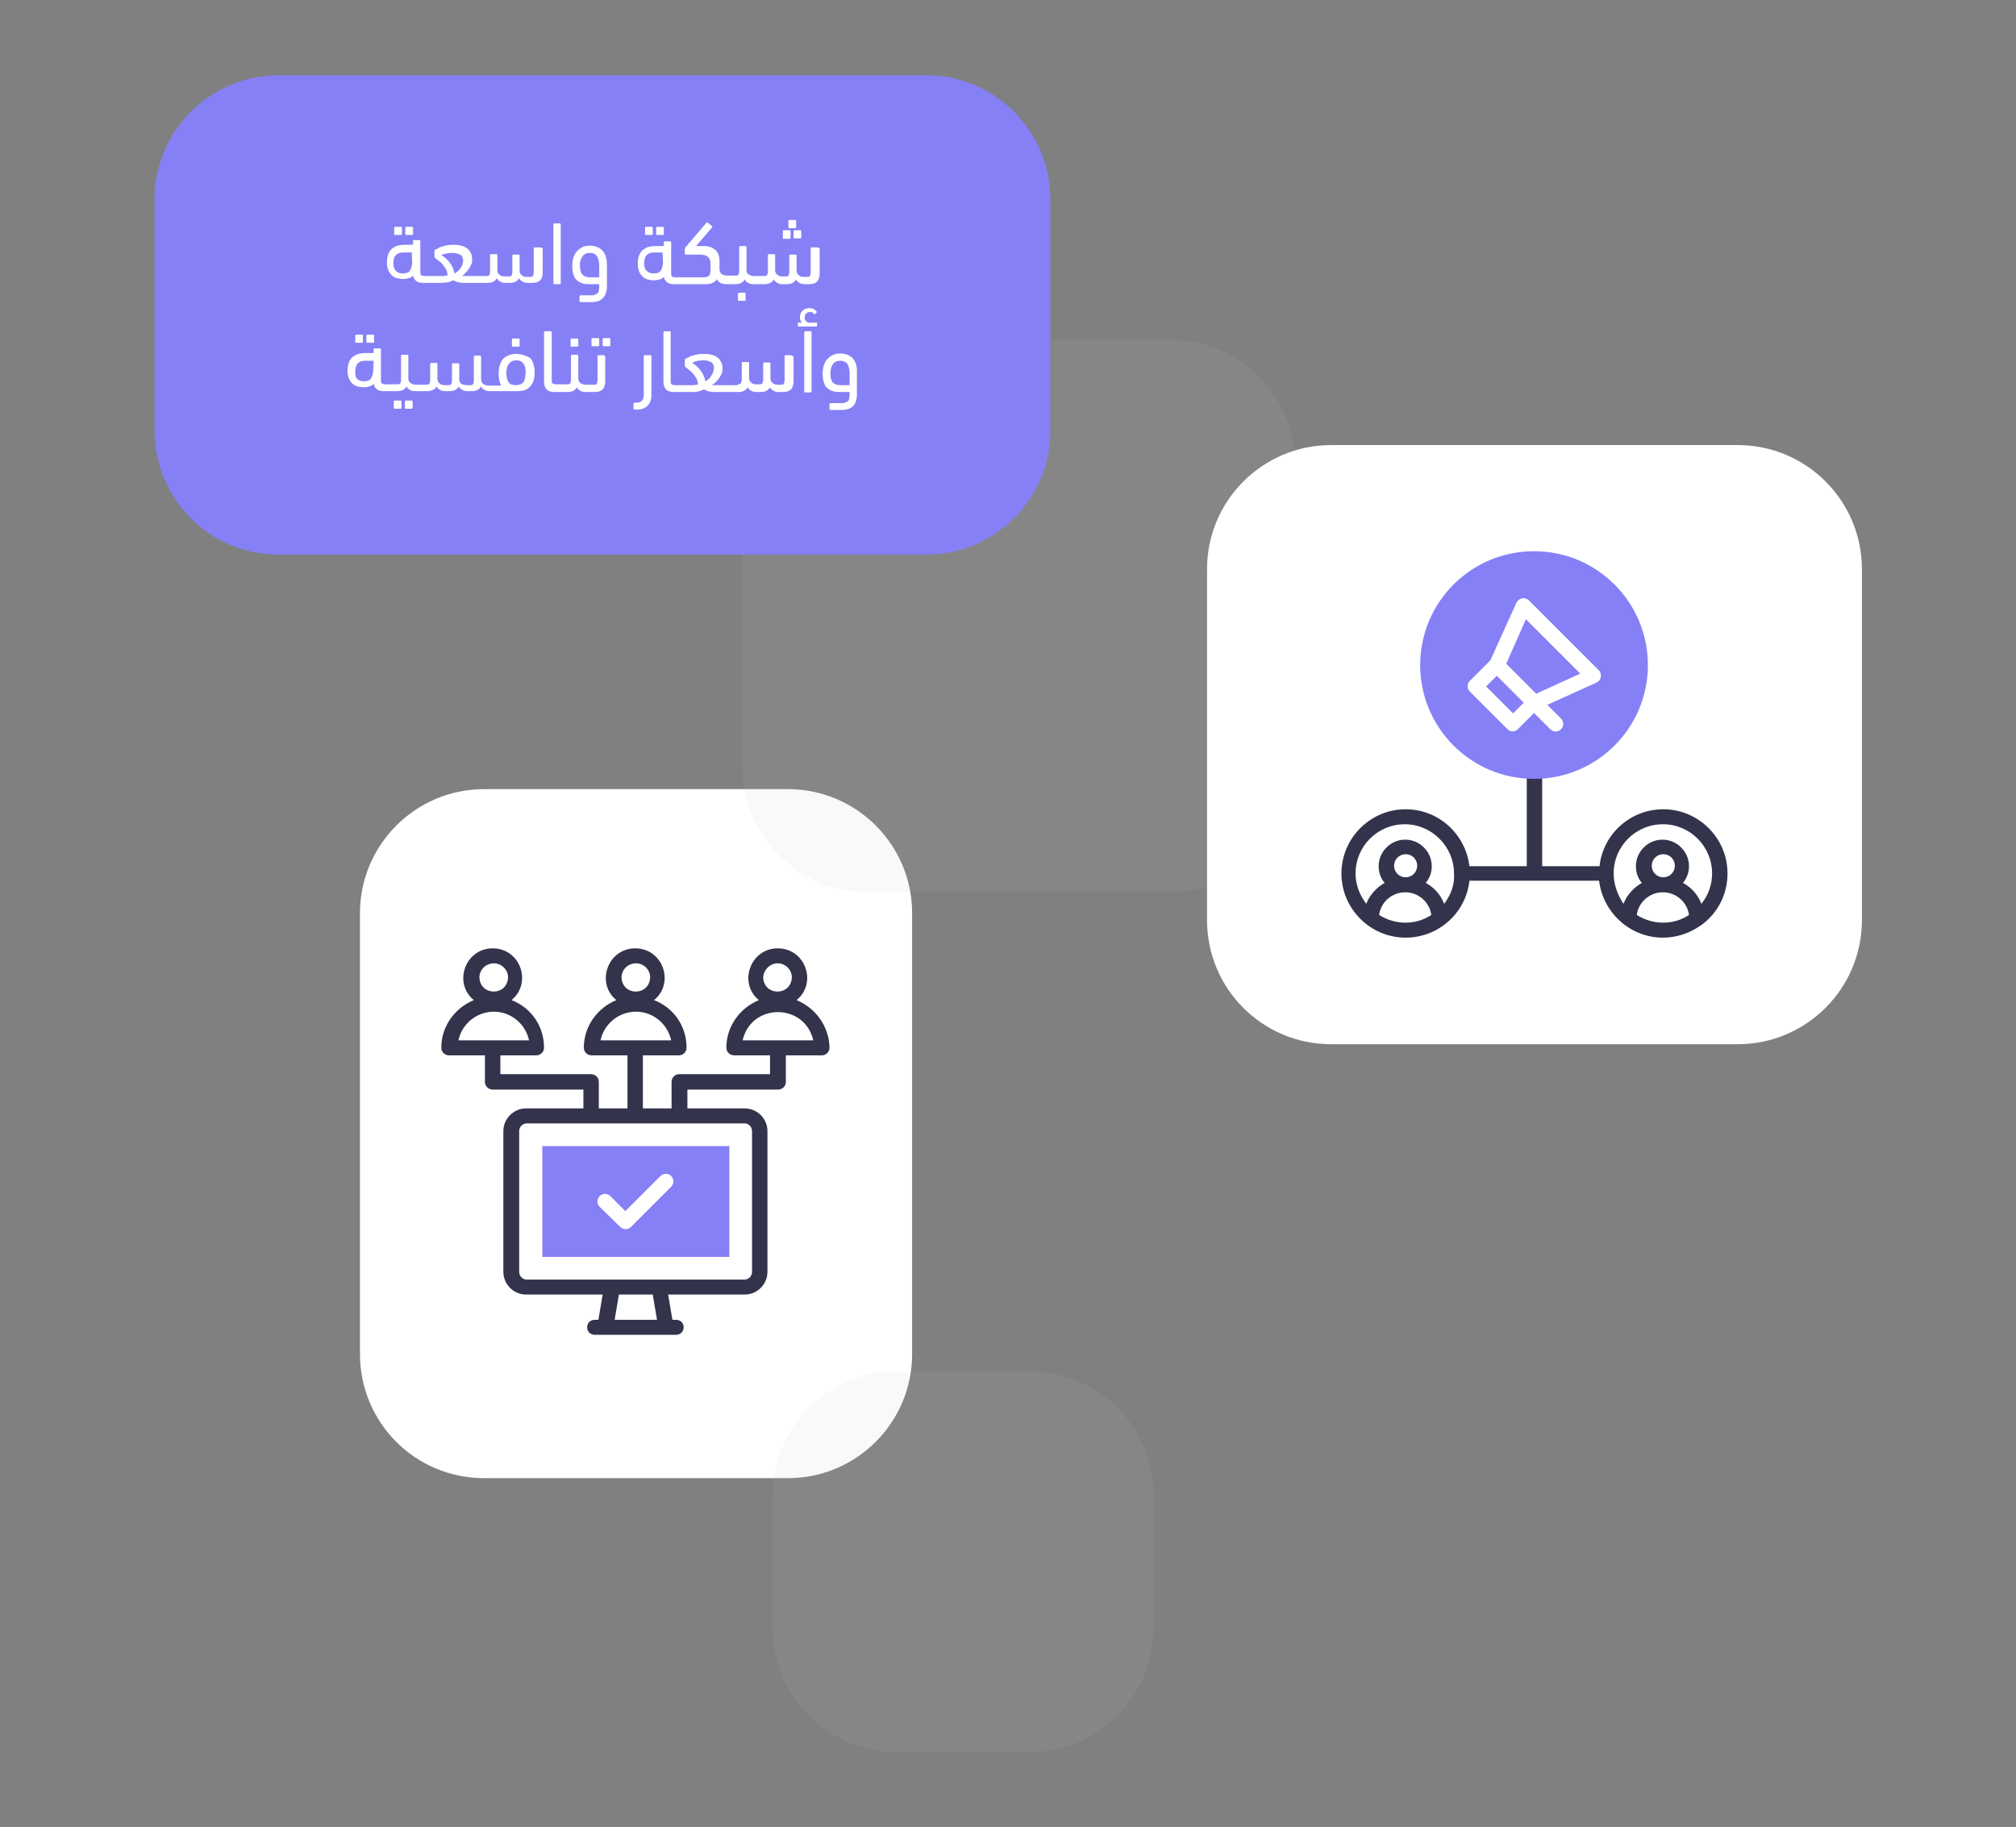 <?xml version="1.0" encoding="utf-8"?>
<!-- Generator: Adobe Illustrator 25.0.1, SVG Export Plug-In . SVG Version: 6.00 Build 0)  -->
<svg version="1.1" id="Layer_1" xmlns="http://www.w3.org/2000/svg" xmlns:xlink="http://www.w3.org/1999/xlink" x="0px" y="0px"
	 viewBox="0 0 471 427" style="enable-background:new 0 0 471 427;" xml:space="preserve">
<rect x="0" y="0" width="471" height="427" fill="#808080" stroke="none"/>
<style type="text/css">
	.st0{fill:#FFFFFF;}
	.st1{opacity:0.1;fill:#C4C4C4;enable-background:new    ;}
	.st2{fill:#8680F6;}
	.st3{fill:#33334C;}
	.st4{fill-rule:evenodd;clip-rule:evenodd;fill:#8680F6;}
</style>
<g>
	<g>
		<path class="st0" d="M84.1,316.4v-103c0-16,13-29,29-29h71c16,0,29,13,29,29v103c0,16-13,29-29,29h-71
			C97,345.4,84.1,332.4,84.1,316.4z"/>
	</g>
	<path class="st1" d="M173.5,179.4v-71c0-16,13-29,29-29h71c16,0,29,13,29,29v71c0,16-13,29-29,29h-71
		C186.5,208.4,173.5,195.4,173.5,179.4z"/>
	<path class="st1" d="M180.5,380.4v-31c0-16,13-29,29-29h31c16,0,29,13,29,29v31c0,16-13,29-29,29h-31
		C193.5,409.4,180.5,396.4,180.5,380.4z"/>
	<g>
		<path class="st0" d="M282,215v-82c0-16,13-29,29-29h95c16,0,29,13,29,29v82c0,16-13,29-29,29h-95C294.9,244,282,231,282,215z"/>
	</g>
	<g>
		<path class="st2" d="M36.1,100.6v-54c0-16,13-29,29-29h151.3c16,0,29,13,29,29v54c0,16-13,29-29,29H65.1
			C49,129.6,36.1,116.6,36.1,100.6z"/>
	</g>
	<g>
		<path class="st3" d="M403.6,204.1c0-8.3-6.8-15-15-15c-7.7,0-14.1,5.8-14.9,13.3h-13.4v-22.1c0-1-0.8-1.8-1.8-1.8
			c-1,0-1.8,0.8-1.8,1.8v22.1h-13.4c-0.9-7.5-7.2-13.3-14.9-13.3c-8.3,0-15,6.8-15,15c0,8.3,6.8,15,15,15c7.7,0,14.1-5.8,14.9-13.3
			h30.3c0.9,7.5,7.3,13.3,14.9,13.3c3.3,0,6.4-1.1,8.9-2.9c0.1-0.1,0.2-0.1,0.3-0.2C401.3,213.3,403.6,209,403.6,204.1L403.6,204.1z
			 M322.2,213.8c0.4-3,3-5.3,6.1-5.3c3.1,0,5.7,2.3,6.1,5.3C330.8,216.2,326,216.2,322.2,213.8L322.2,213.8z M325.7,202.3
			c0-1.5,1.2-2.7,2.7-2.7c1.5,0,2.7,1.2,2.7,2.7c0,1.5-1.2,2.7-2.7,2.7C326.9,205,325.7,203.8,325.7,202.3L325.7,202.3z
			 M337.4,211.2c-0.8-2.1-2.3-3.8-4.3-4.9c0.9-1.1,1.4-2.4,1.4-3.9c0-3.4-2.8-6.2-6.2-6.2c-3.4,0-6.2,2.8-6.2,6.2
			c0,1.5,0.5,2.9,1.4,3.9c-1.9,1.1-3.5,2.8-4.3,4.9c-1.5-2-2.5-4.4-2.5-7.1c0-6.4,5.2-11.5,11.5-11.5s11.5,5.2,11.5,11.5
			C339.9,206.8,338.9,209.2,337.4,211.2L337.4,211.2z M377,204.1c0-6.4,5.2-11.5,11.5-11.5c6.4,0,11.5,5.2,11.5,11.5
			c0,2.7-0.9,5.1-2.5,7.1c-0.8-2.1-2.3-3.8-4.3-4.9c0.9-1.1,1.4-2.4,1.4-3.9c0-3.4-2.8-6.2-6.2-6.2c-3.4,0-6.2,2.8-6.2,6.2
			c0,1.5,0.5,2.9,1.4,3.9c-1.9,1.1-3.5,2.8-4.3,4.9C378,209.2,377,206.8,377,204.1L377,204.1z M385.9,202.3c0-1.5,1.2-2.7,2.7-2.7
			c1.5,0,2.7,1.2,2.7,2.7c0,1.5-1.2,2.7-2.7,2.7C387.1,205,385.9,203.8,385.9,202.3L385.9,202.3z M382.4,213.8c0.4-3,3-5.3,6.1-5.3
			s5.7,2.3,6.1,5.3C391,216.2,386.2,216.2,382.4,213.8L382.4,213.8z"/>
		<path class="st2" d="M385,155.4c0,14.7-11.9,26.6-26.6,26.6s-26.6-11.9-26.6-26.6c0-14.7,11.9-26.6,26.6-26.6S385,140.7,385,155.4
			L385,155.4z"/>
		<path class="st0" d="M352.2,170.4c0.3,0.3,0.8,0.5,1.2,0.5s0.9-0.2,1.2-0.5l3.8-3.8l3.8,3.8c0.7,0.7,1.8,0.7,2.5,0s0.7-1.8,0-2.5
			l-3.2-3.2l11.5-5.2c1.1-0.5,1.4-2,0.5-2.9l-16.3-16.3c-0.9-0.9-2.3-0.6-2.9,0.5l-6.1,13.5l-4.8,4.8c-0.7,0.7-0.7,1.8,0,2.5
			L352.2,170.4z M356.5,144.7l12.7,12.7l-10.3,4.7c-0.7-0.7-6.3-6.3-7-7L356.5,144.7z M349.7,157.9c1.2,1.2,5,5,6.3,6.3l-2.5,2.5
			l-6.3-6.3L349.7,157.9z"/>
	</g>
	<g>
		<rect x="126.7" y="267.8" class="st4" width="43.7" height="25.9"/>
		<path class="st3" d="M186.1,233.7c4.9-4,2.1-12.1-4.4-12.1c-6.4,0-9.3,8.1-4.4,12.1c-4.4,1.8-7.6,6.1-7.6,11.1
			c0,1,0.8,1.8,1.8,1.8h8.4v4.4h-21.2c-1,0-1.8,0.8-1.8,1.8v6.2h-6.7v-12.4h8.4c1,0,1.8-0.8,1.8-1.8c0-5.1-3.1-9.4-7.6-11.1
			c4.9-4,2.1-12.1-4.4-12.1c-6.4,0-9.3,8.1-4.4,12.1c-4.4,1.8-7.6,6.1-7.6,11.1c0,1,0.8,1.8,1.8,1.8h8.4V259h-6.7v-6.2
			c0-1-0.8-1.8-1.8-1.8h-21.2v-4.4h8.4c1,0,1.8-0.8,1.8-1.8c0-5.1-3.1-9.4-7.6-11.1c4.9-4,2.1-12.1-4.4-12.1
			c-6.4,0-9.3,8.1-4.4,12.1c-4.4,1.8-7.6,6.1-7.6,11.1c0,1,0.8,1.8,1.8,1.8h8.4v6.2c0,1,0.8,1.8,1.8,1.8h21.2v4.4h-13.4
			c-2.9,0-5.3,2.4-5.3,5.3v32.9c0,2.9,2.4,5.3,5.3,5.3h17.9l-1,5.9h-0.9c-2.3,0.1-2.3,3.4,0,3.5H158c2.3-0.1,2.3-3.4,0-3.5h-0.9
			l-1-5.9H174c2.9,0,5.3-2.4,5.3-5.3v-32.9c0-2.9-2.4-5.3-5.3-5.3h-13.4v-4.4h21.2c1,0,1.8-0.8,1.8-1.8v-6.2h8.4
			c1,0,1.8-0.8,1.8-1.8C193.7,239.8,190.5,235.5,186.1,233.7L186.1,233.7z M148.6,225.1c1.8,0,3.3,1.5,3.3,3.3
			c-0.2,4.4-6.5,4.4-6.7,0C145.2,226.6,146.7,225.1,148.6,225.1L148.6,225.1z M148.6,236.4c4,0,7.4,2.9,8.2,6.7h-16.5
			C141.1,239.3,144.5,236.4,148.6,236.4L148.6,236.4z M115.4,225.1c1.8,0,3.3,1.5,3.3,3.3c-0.2,4.4-6.5,4.4-6.7,0
			C112,226.6,113.5,225.1,115.4,225.1L115.4,225.1z M115.4,236.4c4,0,7.4,2.9,8.2,6.7h-16.5C107.9,239.3,111.3,236.4,115.4,236.4
			L115.4,236.4z M153.5,308.4h-9.9l1-5.9h7.9L153.5,308.4z M175.7,264.3v32.9c0,1-0.8,1.8-1.8,1.8h-50.8c-1,0-1.8-0.8-1.8-1.8v-32.9
			c0-1,0.8-1.8,1.8-1.8H174C174.9,262.5,175.7,263.3,175.7,264.3L175.7,264.3z M181.7,225.1c1.8,0,3.3,1.5,3.3,3.3
			c-0.2,4.4-6.5,4.4-6.7,0C178.4,226.6,179.9,225.1,181.7,225.1L181.7,225.1z M173.5,243.1c2-8.8,14.5-8.8,16.5,0H173.5z"/>
		<path class="st0" d="M144.9,286.7c0.7,0.7,1.8,0.7,2.5,0l9.4-9.4c0.7-0.7,0.7-1.8,0-2.5c-0.7-0.7-1.8-0.7-2.5,0l-8.2,8.2l-3.5-3.5
			c-0.7-0.7-1.8-0.7-2.5,0c-0.7,0.7-0.7,1.8,0,2.5L144.9,286.7z"/>
	</g>
	<g>
		<path class="st0" d="M92.3,54.9h1.4c0.1,0,0.2-0.1,0.2-0.2v-1.5c0-0.1-0.1-0.2-0.2-0.2h-1.4c-0.1,0-0.2,0.1-0.2,0.2v1.5
			C92.1,54.9,92.2,54.9,92.3,54.9z"/>
		<path class="st0" d="M94.9,54.9h1.4c0.1,0,0.2-0.1,0.2-0.2v-1.5c0-0.1-0.1-0.2-0.2-0.2h-1.4c-0.1,0-0.2,0.1-0.2,0.2v1.5
			C94.7,54.9,94.8,54.9,94.9,54.9z"/>
		<path class="st0" d="M126.2,57.8h-1.3c-0.1,0-0.2,0.1-0.2,0.2v5.6c0,0.4-0.1,0.7-0.2,0.9s-0.4,0.2-0.8,0.2h-0.5
			c-0.6,0-1-0.1-1.3-0.4c-0.3-0.2-0.5-0.6-0.5-1.1v-3.5c0-0.1-0.1-0.2-0.2-0.2h-1.3c-0.1,0-0.2,0.1-0.2,0.2v3.8
			c0,0.4-0.1,0.7-0.2,0.9s-0.4,0.2-0.8,0.2H118c-0.6,0-1-0.1-1.3-0.4c-0.3-0.2-0.5-0.6-0.5-1.1v-3.5c0-0.1-0.1-0.2-0.2-0.2h-1.3
			c-0.1,0-0.2,0.1-0.2,0.2v3.8c0,0.4-0.1,0.7-0.2,0.9c-0.2,0.2-0.4,0.2-0.8,0.2h-1.9h-3.1c-0.1,0-0.2,0-0.3,0s-0.2,0-0.3,0
			c0.3-0.2,0.6-0.4,0.8-0.7c0.3-0.3,0.6-0.6,0.8-0.9s0.4-0.7,0.6-1.1s0.2-0.8,0.2-1.3c0-1-0.4-1.8-1.1-2.4c-0.7-0.6-1.8-0.9-3.3-0.9
			c-0.5,0-0.9,0-1.4,0.1s-0.8,0.2-1.2,0.3s-0.7,0.2-0.9,0.4s-0.5,0.2-0.7,0.3c-0.1,0.1-0.2,0.2-0.2,0.4v1.3c0,0.1,0,0.1,0.1,0.2
			c0,0.1,0.1,0.1,0.2,0.2c0.3,0.2,0.6,0.5,0.9,0.7c0.3,0.2,0.6,0.5,0.8,0.8c0.2,0.3,0.5,0.7,0.7,1s0.3,0.9,0.4,1.4
			c-0.4,0.1-0.8,0.2-1.1,0.2c-0.3,0-0.5,0-0.7,0h-2.7h-0.9c-0.3,0-0.6-0.1-0.8-0.2c-0.2-0.2-0.2-0.4-0.2-0.9v-7.1
			c0-0.1-0.1-0.2-0.2-0.2h-1.3c-0.1,0-0.2,0.1-0.2,0.2v0.9h-2.1c-0.5,0-1,0.1-1.5,0.2s-0.9,0.4-1.3,0.7c-0.4,0.3-0.7,0.8-0.9,1.3
			s-0.3,1.2-0.3,2c0,0.7,0.1,1.2,0.3,1.7c0.2,0.5,0.5,0.9,0.8,1.2c0.3,0.3,0.8,0.6,1.2,0.7s1,0.2,1.5,0.2c0.5,0,0.9-0.1,1.3-0.2
			s0.7-0.3,1-0.6c0.1,0.6,0.4,1,0.8,1.3c0.4,0.3,0.9,0.4,1.6,0.4h1.2h2.9c0.4,0,0.9-0.1,1.4-0.1s1-0.3,1.5-0.5
			c0.4,0.2,0.8,0.4,1.3,0.5c0.5,0.1,0.9,0.1,1.4,0.1h3h2.3c1.1,0,1.8-0.4,2.2-1.1c0.2,0.4,0.4,0.6,0.8,0.8c0.3,0.2,0.7,0.3,1.2,0.3
			h1c1.1,0,1.8-0.4,2.2-1.1c0.2,0.4,0.4,0.6,0.8,0.8c0.3,0.2,0.7,0.3,1.2,0.3h1c0.9,0,1.5-0.2,1.9-0.6c0.4-0.4,0.6-1.1,0.6-2V58
			C126.5,57.9,126.4,57.8,126.2,57.8z M96.3,61.2c0,0.8-0.2,1.5-0.5,2c-0.3,0.5-0.9,0.7-1.7,0.7c-0.7,0-1.2-0.2-1.6-0.6
			c-0.4-0.4-0.6-0.9-0.6-1.7c0-1,0.2-1.6,0.6-2s0.9-0.6,1.6-0.6h2.1L96.3,61.2L96.3,61.2z M106.9,63.4c-0.2,0.2-0.5,0.4-0.7,0.5
			c-0.2-1-0.6-1.9-1.2-2.6c-0.5-0.7-1.2-1.3-1.9-1.7c0.2-0.1,0.5-0.2,0.9-0.3c0.5-0.1,1-0.2,1.7-0.2c0.3,0,0.7,0,1,0.1
			s0.6,0.2,0.8,0.3c0.2,0.1,0.4,0.3,0.5,0.5c0.1,0.2,0.2,0.5,0.2,0.9c0,0.3-0.1,0.7-0.2,1c-0.1,0.3-0.3,0.6-0.5,0.9
			S107.2,63.2,106.9,63.4z"/>
		<path class="st0" d="M129.5,66.4h1.3c0.1,0,0.2-0.1,0.2-0.2V52.4c0-0.1-0.1-0.2-0.2-0.2h-1.3c-0.1,0-0.2,0.1-0.2,0.2v13.9
			C129.3,66.4,129.4,66.4,129.5,66.4z"/>
		<path class="st0" d="M134.8,65.5c0.4,0.3,0.8,0.6,1.3,0.7c0.5,0.2,1.1,0.2,1.7,0.2h2.2V67c0,0.4-0.1,0.7-0.1,1
			c-0.1,0.3-0.2,0.5-0.4,0.6c-0.2,0.1-0.4,0.2-0.6,0.3c-0.2,0.1-0.5,0.1-0.8,0.1h-2.5c-0.1,0-0.2,0.1-0.2,0.2v1.2
			c0,0.1,0.1,0.2,0.2,0.2h2.6c0.6,0,1-0.1,1.5-0.2c0.4-0.1,0.8-0.4,1.1-0.7c0.3-0.3,0.6-0.7,0.7-1.1c0.2-0.5,0.3-1,0.3-1.7v-4.9
			c0-1.6-0.4-2.8-1.1-3.5c-0.7-0.7-1.7-1.1-2.9-1.1c-0.6,0-1.1,0.1-1.6,0.3c-0.5,0.2-0.9,0.5-1.3,0.9s-0.7,0.9-0.9,1.5
			c-0.2,0.6-0.3,1.3-0.3,2.1c0,0.8,0.1,1.5,0.3,2C134.1,64.7,134.4,65.2,134.8,65.5z M136.1,59.9c0.4-0.6,1-0.8,1.7-0.8
			c0.8,0,1.4,0.3,1.7,0.8s0.5,1.2,0.5,2.2v2.7h-2.1c-0.8,0-1.4-0.2-1.8-0.6c-0.4-0.4-0.6-1.1-0.6-2.1
			C135.4,61.2,135.7,60.5,136.1,59.9z"/>
		<path class="st0" d="M150.9,54.9h1.4c0.1,0,0.2-0.1,0.2-0.2v-1.5c0-0.1-0.1-0.2-0.2-0.2h-1.4c-0.1,0-0.2,0.1-0.2,0.2v1.5
			C150.7,54.9,150.8,54.9,150.9,54.9z"/>
		<path class="st0" d="M153.5,54.9h1.4c0.1,0,0.2-0.1,0.2-0.2v-1.5c0-0.1-0.1-0.2-0.2-0.2h-1.4c-0.1,0-0.2,0.1-0.2,0.2v1.5
			C153.3,54.9,153.3,54.9,153.5,54.9z"/>
		<path class="st0" d="M174,70.3c0.1,0,0.2-0.1,0.2-0.2v-1.5c0-0.1-0.1-0.2-0.2-0.2h-1.4c-0.1,0-0.2,0.1-0.2,0.2v1.5
			c0,0.1,0.1,0.2,0.2,0.2H174z"/>
		<path class="st0" d="M183.1,55.8h1.4c0.1,0,0.2-0.1,0.2-0.2V54c0-0.1-0.1-0.2-0.2-0.2h-1.4c-0.1,0-0.2,0.1-0.2,0.2v1.5
			C182.9,55.7,182.9,55.8,183.1,55.8z"/>
		<path class="st0" d="M184.4,53.3h1.4c0.1,0,0.2-0.1,0.2-0.2v-1.5c0-0.1-0.1-0.2-0.2-0.2h-1.4c-0.1,0-0.2,0.1-0.2,0.2v1.5
			C184.2,53.2,184.3,53.3,184.4,53.3z"/>
		<path class="st0" d="M185.4,54v1.5c0,0.1,0.1,0.2,0.2,0.2h1.4c0.1,0,0.2-0.1,0.2-0.2V54c0-0.1-0.1-0.2-0.2-0.2h-1.4
			C185.5,53.8,185.4,53.9,185.4,54z"/>
		<path class="st0" d="M190.9,57.8h-1.3c-0.1,0-0.2,0.1-0.2,0.2v5.6c0,0.4-0.1,0.7-0.2,0.9s-0.4,0.2-0.8,0.2h-0.5
			c-0.6,0-1-0.1-1.3-0.4c-0.3-0.2-0.5-0.6-0.5-1.1v-3.5c0-0.1-0.1-0.2-0.2-0.2h-1.3c-0.1,0-0.2,0.1-0.2,0.2v3.8
			c0,0.4-0.1,0.7-0.2,0.9s-0.4,0.2-0.8,0.2h-0.5c-0.6,0-1-0.1-1.3-0.4c-0.3-0.2-0.5-0.6-0.5-1.1v-3.5c0-0.1-0.1-0.2-0.2-0.2h-1.3
			c-0.1,0-0.2,0.1-0.2,0.2v3.8c0,0.4-0.1,0.7-0.2,0.9s-0.4,0.2-0.8,0.2h-1.8h-0.2h-0.1c-0.6,0-1-0.1-1.4-0.4
			c-0.4-0.2-0.5-0.6-0.5-1.1v-5.3c0-0.1-0.1-0.2-0.2-0.2h-1.3c-0.1,0-0.2,0.1-0.2,0.2v5.6c0,0.4-0.1,0.7-0.2,0.9s-0.4,0.2-0.8,0.2
			h-1.3c0,0-0.1,0-0.1,0c0,0-0.1,0-0.1,0h-0.2c-0.6,0-1-0.1-1.3-0.3c-0.3-0.2-0.5-0.5-0.6-1c0-0.1,0-0.2,0-0.3c0-0.1,0-0.2,0-0.3
			v-1.3c0-1.3-0.3-2.2-1-2.8c-0.7-0.6-1.5-0.9-2.6-0.9h-1.9l3.8-4.4c0.1-0.1,0-0.2-0.1-0.3l-1-0.8c-0.1-0.1-0.2,0-0.3,0.1l-4.6,5.4
			c0,0-0.1,0.1-0.1,0.1C160,58,160,58,160,58.1v1.2c0,0.1,0.1,0.2,0.2,0.2h3.4c1.6,0,2.4,0.7,2.4,2.1v1.3c0,0.4,0,0.7-0.1,0.9
			c0,0.2-0.1,0.4-0.2,0.6c-0.1,0.1-0.3,0.2-0.6,0.3c-0.2,0.1-0.6,0.1-0.9,0.1h-5.5h-0.9c-0.4,0-0.6-0.1-0.8-0.2
			c-0.2-0.2-0.2-0.4-0.2-0.9v-7.1c0-0.1-0.1-0.2-0.2-0.2h-1.3c-0.1,0-0.2,0.1-0.2,0.2v0.9h-2.1c-0.5,0-1,0.1-1.5,0.2
			s-0.9,0.4-1.3,0.7c-0.4,0.3-0.7,0.8-0.9,1.3s-0.3,1.2-0.3,2c0,0.7,0.1,1.2,0.3,1.7c0.2,0.5,0.5,0.9,0.8,1.2
			c0.3,0.3,0.8,0.6,1.2,0.7s1,0.2,1.5,0.2c0.5,0,0.9-0.1,1.3-0.2s0.7-0.3,1-0.6c0.1,0.6,0.4,1,0.8,1.3c0.4,0.3,0.9,0.4,1.6,0.4h1.2
			h6.2c0.7,0,1.2-0.1,1.6-0.3c0.4-0.2,0.8-0.5,1-0.9c0.1,0.4,0.4,0.7,0.8,0.9c0.4,0.2,0.8,0.3,1.3,0.3h0.4c0,0,0.1,0,0.1,0
			c0,0,0.1,0,0.1,0h1.6c1.1,0,1.8-0.4,2.2-1.1c0.2,0.4,0.4,0.6,0.8,0.8c0.3,0.2,0.7,0.3,1.2,0.3h0.3h0.2h2.1c1.1,0,1.8-0.4,2.2-1.1
			c0.2,0.4,0.4,0.6,0.8,0.8c0.3,0.2,0.7,0.3,1.2,0.3h1c1.1,0,1.8-0.4,2.2-1.1c0.2,0.4,0.4,0.6,0.8,0.8c0.3,0.2,0.7,0.3,1.2,0.3h1
			c0.9,0,1.5-0.2,1.9-0.6c0.4-0.4,0.6-1.1,0.6-2V58C191.2,57.9,191.1,57.8,190.9,57.8z M154.9,61.2c0,0.8-0.2,1.5-0.5,2
			c-0.3,0.5-0.9,0.7-1.7,0.7c-0.7,0-1.2-0.2-1.6-0.6c-0.4-0.4-0.6-0.9-0.6-1.7c0-1,0.2-1.6,0.6-2c0.4-0.4,0.9-0.6,1.6-0.6h2.1
			L154.9,61.2L154.9,61.2z"/>
		<path class="st0" d="M83.2,80.1h1.4c0.1,0,0.2-0.1,0.2-0.2v-1.5c0-0.1-0.1-0.2-0.2-0.2h-1.4c-0.1,0-0.2,0.1-0.2,0.2v1.5
			C83,80.1,83.1,80.1,83.2,80.1z"/>
		<path class="st0" d="M85.8,80.1h1.4c0.1,0,0.2-0.1,0.2-0.2v-1.5c0-0.1-0.1-0.2-0.2-0.2h-1.4c-0.1,0-0.2,0.1-0.2,0.2v1.5
			C85.6,80.1,85.7,80.1,85.8,80.1z"/>
		<path class="st0" d="M93.6,93.6h-1.4c-0.1,0-0.2,0.1-0.2,0.2v1.5c0,0.1,0.1,0.2,0.2,0.2h1.4c0.1,0,0.2-0.1,0.2-0.2v-1.5
			C93.8,93.7,93.7,93.6,93.6,93.6z"/>
		<path class="st0" d="M96.2,93.6h-1.4c-0.1,0-0.2,0.1-0.2,0.2v1.5c0,0.1,0.1,0.2,0.2,0.2h1.4c0.1,0,0.2-0.1,0.2-0.2v-1.5
			C96.4,93.7,96.3,93.6,96.2,93.6z"/>
		<path class="st0" d="M121.2,81c0.1,0,0.2-0.1,0.2-0.2v-1.5c0-0.1-0.1-0.2-0.2-0.2h-1.4c-0.1,0-0.2,0.1-0.2,0.2v1.5
			c0,0.1,0.1,0.2,0.2,0.2H121.2z"/>
		<path class="st0" d="M120.5,82.7c-0.6,0-1.1,0.1-1.6,0.3c-0.5,0.2-0.9,0.4-1.3,0.8c-0.4,0.4-0.6,0.9-0.8,1.4
			c-0.2,0.6-0.3,1.3-0.3,2.1c0,1.2,0.2,2.1,0.6,2.8h-2.4c0,0-0.1,0-0.1,0c0,0-0.1,0-0.1,0h-0.2c-0.6,0-1-0.1-1.4-0.4
			c-0.3-0.2-0.5-0.6-0.5-1.1v-5.3c0-0.1-0.1-0.2-0.2-0.2h-1.3c-0.1,0-0.2,0.1-0.2,0.2v5.6c0,0.4-0.1,0.7-0.2,0.9
			c-0.2,0.2-0.4,0.2-0.8,0.2h-0.5c-0.6,0-1-0.1-1.4-0.3c-0.3-0.2-0.5-0.6-0.5-1v-3.6c0-0.1-0.1-0.2-0.2-0.2h-1.3
			c-0.1,0-0.2,0.1-0.2,0.2v3.8c0,0.4-0.1,0.7-0.2,0.9c-0.2,0.2-0.4,0.2-0.8,0.2H104c-0.6,0-1-0.1-1.3-0.4c-0.3-0.2-0.5-0.6-0.5-1.1
			v-3.5c0-0.1-0.1-0.2-0.2-0.2h-1.3c-0.1,0-0.2,0.1-0.2,0.2v3.8c0,0.4-0.1,0.7-0.2,0.9c-0.2,0.2-0.4,0.2-0.8,0.2h-1.9h-0.3
			c-0.6,0-1-0.1-1.4-0.4c-0.3-0.2-0.5-0.6-0.5-1.1v-5.3c0-0.1-0.1-0.2-0.2-0.2h-1.3c-0.1,0-0.2,0.1-0.2,0.2v5.6
			c0,0.4-0.1,0.7-0.2,0.9c-0.2,0.2-0.4,0.2-0.8,0.2h-1.4c0,0-0.1,0-0.1,0c0,0,0,0-0.1,0H90c-0.3,0-0.6-0.1-0.8-0.2
			c-0.2-0.2-0.2-0.4-0.2-0.9v-7.1c0-0.1-0.1-0.2-0.2-0.2h-1.3c-0.1,0-0.2,0.1-0.2,0.2v0.9h-2.1c-0.5,0-1,0.1-1.5,0.2
			c-0.5,0.2-0.9,0.4-1.3,0.7c-0.4,0.3-0.7,0.8-0.9,1.3c-0.2,0.5-0.3,1.2-0.3,2c0,0.7,0.1,1.2,0.3,1.7c0.2,0.5,0.5,0.9,0.8,1.2
			c0.3,0.3,0.8,0.6,1.2,0.7s1,0.2,1.5,0.2c0.5,0,0.9-0.1,1.3-0.2s0.7-0.3,1-0.6c0.1,0.6,0.4,1,0.8,1.3c0.4,0.3,0.9,0.4,1.6,0.4h1.2
			c0,0,0.1,0,0.1,0s0,0,0.1,0h1.7c1.1,0,1.8-0.4,2.2-1.1c0.2,0.4,0.4,0.6,0.8,0.8c0.3,0.2,0.7,0.3,1.2,0.3h0.5h2.3
			c1.1,0,1.8-0.4,2.2-1.1c0.2,0.4,0.4,0.6,0.8,0.8c0.3,0.2,0.7,0.3,1.2,0.3h1c1.1,0,1.8-0.4,2.2-1.1c0.2,0.4,0.4,0.6,0.8,0.8
			c0.3,0.2,0.7,0.3,1.2,0.3h1c1.1,0,1.8-0.4,2.2-1.1c0.2,0.4,0.4,0.6,0.8,0.8c0.3,0.2,0.7,0.3,1.2,0.3h0.4c0,0,0.1,0,0.1,0
			c0,0,0,0,0.1,0h5.8c0.6,0,1.2-0.1,1.7-0.2c0.5-0.2,0.9-0.4,1.3-0.8c0.3-0.3,0.6-0.8,0.8-1.3s0.3-1.2,0.3-2c0-1.6-0.4-2.8-1.1-3.5
			C122.7,83,121.7,82.7,120.5,82.7z M87.2,86.4c0,0.8-0.2,1.5-0.5,2c-0.3,0.5-0.9,0.7-1.7,0.7c-0.7,0-1.2-0.2-1.6-0.6
			S83,87.6,83,86.9c0-1,0.2-1.6,0.6-2c0.4-0.4,0.9-0.6,1.6-0.6h2.1L87.2,86.4L87.2,86.4z M122.2,89.4c-0.4,0.4-0.9,0.6-1.7,0.6
			s-1.4-0.2-1.7-0.7s-0.5-1.2-0.5-2.2c0-0.9,0.2-1.6,0.6-2.1c0.4-0.5,0.9-0.8,1.7-0.8c0.8,0,1.4,0.3,1.7,0.8
			c0.4,0.5,0.5,1.2,0.5,2.2C122.7,88.3,122.6,89,122.2,89.4z"/>
		<path class="st0" d="M133.5,81h1.4c0.1,0,0.2-0.1,0.2-0.2v-1.5c0-0.1-0.1-0.2-0.2-0.2h-1.4c-0.1,0-0.2,0.1-0.2,0.2v1.5
			C133.3,80.9,133.4,81,133.5,81z"/>
		<path class="st0" d="M142.4,79H141c-0.1,0-0.2,0.1-0.2,0.2v1.5c0,0.1,0.1,0.2,0.2,0.2h1.4c0.1,0,0.2-0.1,0.2-0.2v-1.5
			C142.6,79.1,142.6,79,142.4,79z"/>
		<path class="st0" d="M141.1,83h-1.3c-0.1,0-0.2,0.1-0.2,0.2v5.6c0,0.4-0.1,0.7-0.2,0.9s-0.4,0.2-0.8,0.2h-1.3h-0.2H137
			c-0.6,0-1-0.1-1.4-0.4c-0.3-0.2-0.5-0.6-0.5-1.1v-5.3c0-0.1-0.1-0.2-0.2-0.2h-1.3c-0.1,0-0.2,0.1-0.2,0.2v5.6
			c0,0.4-0.1,0.7-0.2,0.9s-0.4,0.2-0.8,0.2H131c0,0-0.1,0-0.1,0c0,0,0,0-0.1,0h-0.9c-0.4,0-0.6-0.1-0.8-0.2
			c-0.2-0.2-0.2-0.4-0.2-0.9V77.6c0-0.1-0.1-0.2-0.2-0.2h-1.4c-0.1,0-0.2,0.1-0.2,0.2V89c0,0.9,0.2,1.6,0.6,2c0.4,0.4,1,0.6,1.9,0.6
			h1.2c0,0,0.1,0,0.1,0s0,0,0.1,0h1.6c1.1,0,1.8-0.4,2.2-1.1c0.2,0.4,0.4,0.6,0.8,0.8c0.3,0.2,0.7,0.3,1.2,0.3h0.3h0.2h1.6
			c0.9,0,1.5-0.2,1.9-0.6c0.4-0.4,0.6-1.1,0.6-2v-5.7C141.3,83.1,141.2,83,141.1,83z"/>
		<path class="st0" d="M138.4,79c-0.1,0-0.2,0.1-0.2,0.2v1.5c0,0.1,0.1,0.2,0.2,0.2h1.4c0.1,0,0.2-0.1,0.2-0.2v-1.5
			c0-0.1-0.1-0.2-0.2-0.2H138.4z"/>
		<path class="st0" d="M151.9,83h-1.3c-0.1,0-0.2,0.1-0.2,0.2v9.1c0,1.2-0.6,1.8-1.7,1.8h-0.5c-0.1,0-0.2,0.1-0.2,0.2v1.2
			c0,0.1,0.1,0.2,0.2,0.2h0.6c1.1,0,1.9-0.3,2.5-0.9s0.9-1.4,0.9-2.6v-9.1C152.1,83.1,152,83,151.9,83z"/>
		<path class="st0" d="M184.8,83h-1.3c-0.1,0-0.2,0.1-0.2,0.2v5.6c0,0.4-0.1,0.7-0.2,0.9s-0.4,0.2-0.8,0.2h-0.5
			c-0.6,0-1-0.1-1.3-0.4c-0.3-0.2-0.5-0.6-0.5-1.1v-3.5c0-0.1-0.1-0.2-0.2-0.2h-1.3c-0.1,0-0.2,0.1-0.2,0.2v3.8
			c0,0.4-0.1,0.7-0.2,0.9s-0.4,0.2-0.8,0.2h-0.5c-0.6,0-1-0.1-1.3-0.4c-0.3-0.2-0.5-0.6-0.5-1.1v-3.5c0-0.1-0.1-0.2-0.2-0.2h-1.3
			c-0.1,0-0.2,0.1-0.2,0.2v3.8c0,0.4-0.1,0.7-0.2,0.9S172.3,90,172,90H170h-3.1c-0.1,0-0.2,0-0.3,0s-0.2,0-0.3,0
			c0.3-0.2,0.6-0.4,0.9-0.7c0.3-0.3,0.6-0.6,0.8-0.9s0.4-0.7,0.6-1.1c0.2-0.4,0.2-0.8,0.2-1.3c0-1-0.4-1.8-1.1-2.4
			c-0.7-0.6-1.8-0.9-3.3-0.9c-0.5,0-0.9,0-1.4,0.1c-0.4,0.1-0.8,0.2-1.2,0.3c-0.4,0.1-0.7,0.2-0.9,0.4c-0.3,0.1-0.5,0.2-0.7,0.3
			c-0.1,0.1-0.2,0.2-0.2,0.4v1.3c0,0.1,0,0.1,0.1,0.2s0.1,0.1,0.2,0.2c0.3,0.2,0.6,0.4,0.9,0.7s0.6,0.5,0.8,0.8s0.5,0.7,0.7,1
			s0.3,0.9,0.4,1.4c-0.4,0.1-0.8,0.2-1.1,0.2c-0.3,0-0.5,0-0.7,0h-2.7h-0.9c-0.4,0-0.6-0.1-0.8-0.2c-0.2-0.2-0.2-0.4-0.2-0.9V77.6
			c0-0.1-0.1-0.2-0.2-0.2h-1.3c-0.1,0-0.2,0.1-0.2,0.2V89c0,0.9,0.2,1.6,0.6,2c0.4,0.4,1,0.6,1.9,0.6h1.2h2.9c0.4,0,0.9,0,1.4-0.1
			c0.5-0.1,1-0.3,1.5-0.5c0.4,0.2,0.8,0.4,1.3,0.5c0.5,0.1,0.9,0.1,1.4,0.1h3h2.3c1.1,0,1.8-0.4,2.2-1.1c0.2,0.4,0.4,0.6,0.8,0.8
			c0.3,0.2,0.7,0.3,1.2,0.3h1c1.1,0,1.8-0.4,2.2-1.1c0.2,0.4,0.4,0.6,0.8,0.8c0.3,0.2,0.7,0.3,1.2,0.3h1c0.9,0,1.5-0.2,1.9-0.6
			c0.4-0.4,0.6-1.1,0.6-2v-5.7C185,83.1,184.9,83,184.8,83z M165.5,88.6c-0.2,0.2-0.5,0.4-0.7,0.5c-0.2-1-0.6-1.9-1.2-2.6
			c-0.5-0.7-1.2-1.3-1.9-1.7c0.1-0.1,0.5-0.2,0.9-0.4c0.5-0.1,1-0.2,1.7-0.2c0.4,0,0.7,0,1,0.1c0.3,0.1,0.6,0.2,0.8,0.3
			c0.2,0.1,0.4,0.3,0.5,0.5c0.1,0.2,0.2,0.5,0.2,0.9c0,0.3-0.1,0.7-0.2,1c-0.1,0.3-0.3,0.6-0.5,0.9C166,88.2,165.7,88.4,165.5,88.6z
			"/>
		<path class="st0" d="M189.4,77.4h-1.3c-0.1,0-0.2,0.1-0.2,0.2v13.9c0,0.1,0.1,0.2,0.2,0.2h1.3c0.1,0,0.2-0.1,0.2-0.2V77.6
			C189.6,77.4,189.5,77.4,189.4,77.4z"/>
		<path class="st0" d="M190.9,75.4h-2.2c-0.1-0.1-0.3-0.3-0.5-0.5c-0.2-0.2-0.2-0.5-0.2-0.8c0-0.3,0.1-0.6,0.3-0.8
			c0.2-0.2,0.5-0.4,0.9-0.4c0.2,0,0.4,0,0.6,0.1c0.2,0.1,0.3,0.2,0.4,0.4c0.1,0.1,0.1,0,0.2,0l0.4-0.4c0,0,0-0.1,0-0.2
			c-0.2-0.2-0.4-0.4-0.7-0.6c-0.3-0.1-0.6-0.2-1-0.2c-0.4,0-0.8,0.1-1,0.2c-0.3,0.1-0.5,0.3-0.7,0.5s-0.3,0.4-0.4,0.7
			c-0.1,0.2-0.1,0.5-0.1,0.7c0,0.3,0,0.5,0.1,0.7s0.2,0.4,0.3,0.6h-0.8c-0.1,0-0.1,0.1-0.1,0.1v0.6c0,0.1,0,0.2,0.1,0.2h4.3
			c0.1,0,0.1-0.1,0.1-0.2v-0.6C191,75.5,190.9,75.4,190.9,75.4z"/>
		<path class="st0" d="M199.2,83.7c-0.7-0.7-1.7-1.1-2.9-1.1c-0.6,0-1.1,0.1-1.6,0.3c-0.5,0.2-0.9,0.5-1.3,0.9
			c-0.4,0.4-0.7,0.9-0.9,1.5c-0.2,0.6-0.3,1.3-0.3,2.1c0,0.8,0.1,1.5,0.3,2c0.2,0.6,0.4,1,0.8,1.3s0.8,0.6,1.3,0.7
			c0.5,0.2,1.1,0.2,1.7,0.2h2.2v0.6c0,0.4-0.1,0.7-0.1,1c-0.1,0.3-0.2,0.5-0.4,0.6c-0.2,0.1-0.4,0.2-0.6,0.3
			c-0.2,0.1-0.5,0.1-0.8,0.1H194c-0.1,0-0.2,0.1-0.2,0.2v1.2c0,0.1,0.1,0.2,0.2,0.2h2.6c0.6,0,1-0.1,1.5-0.2
			c0.4-0.1,0.8-0.4,1.1-0.6c0.3-0.3,0.6-0.7,0.7-1.1c0.2-0.5,0.3-1,0.3-1.7v-4.9C200.3,85.6,199.9,84.5,199.2,83.7z M198.5,90h-2.1
			c-0.8,0-1.4-0.2-1.8-0.6c-0.4-0.4-0.6-1.1-0.6-2.1c0-0.9,0.2-1.7,0.6-2.2c0.4-0.6,1-0.8,1.7-0.8c0.8,0,1.4,0.3,1.7,0.8
			c0.3,0.5,0.5,1.2,0.5,2.2L198.5,90L198.5,90z"/>
	</g>
</g>
</svg>
